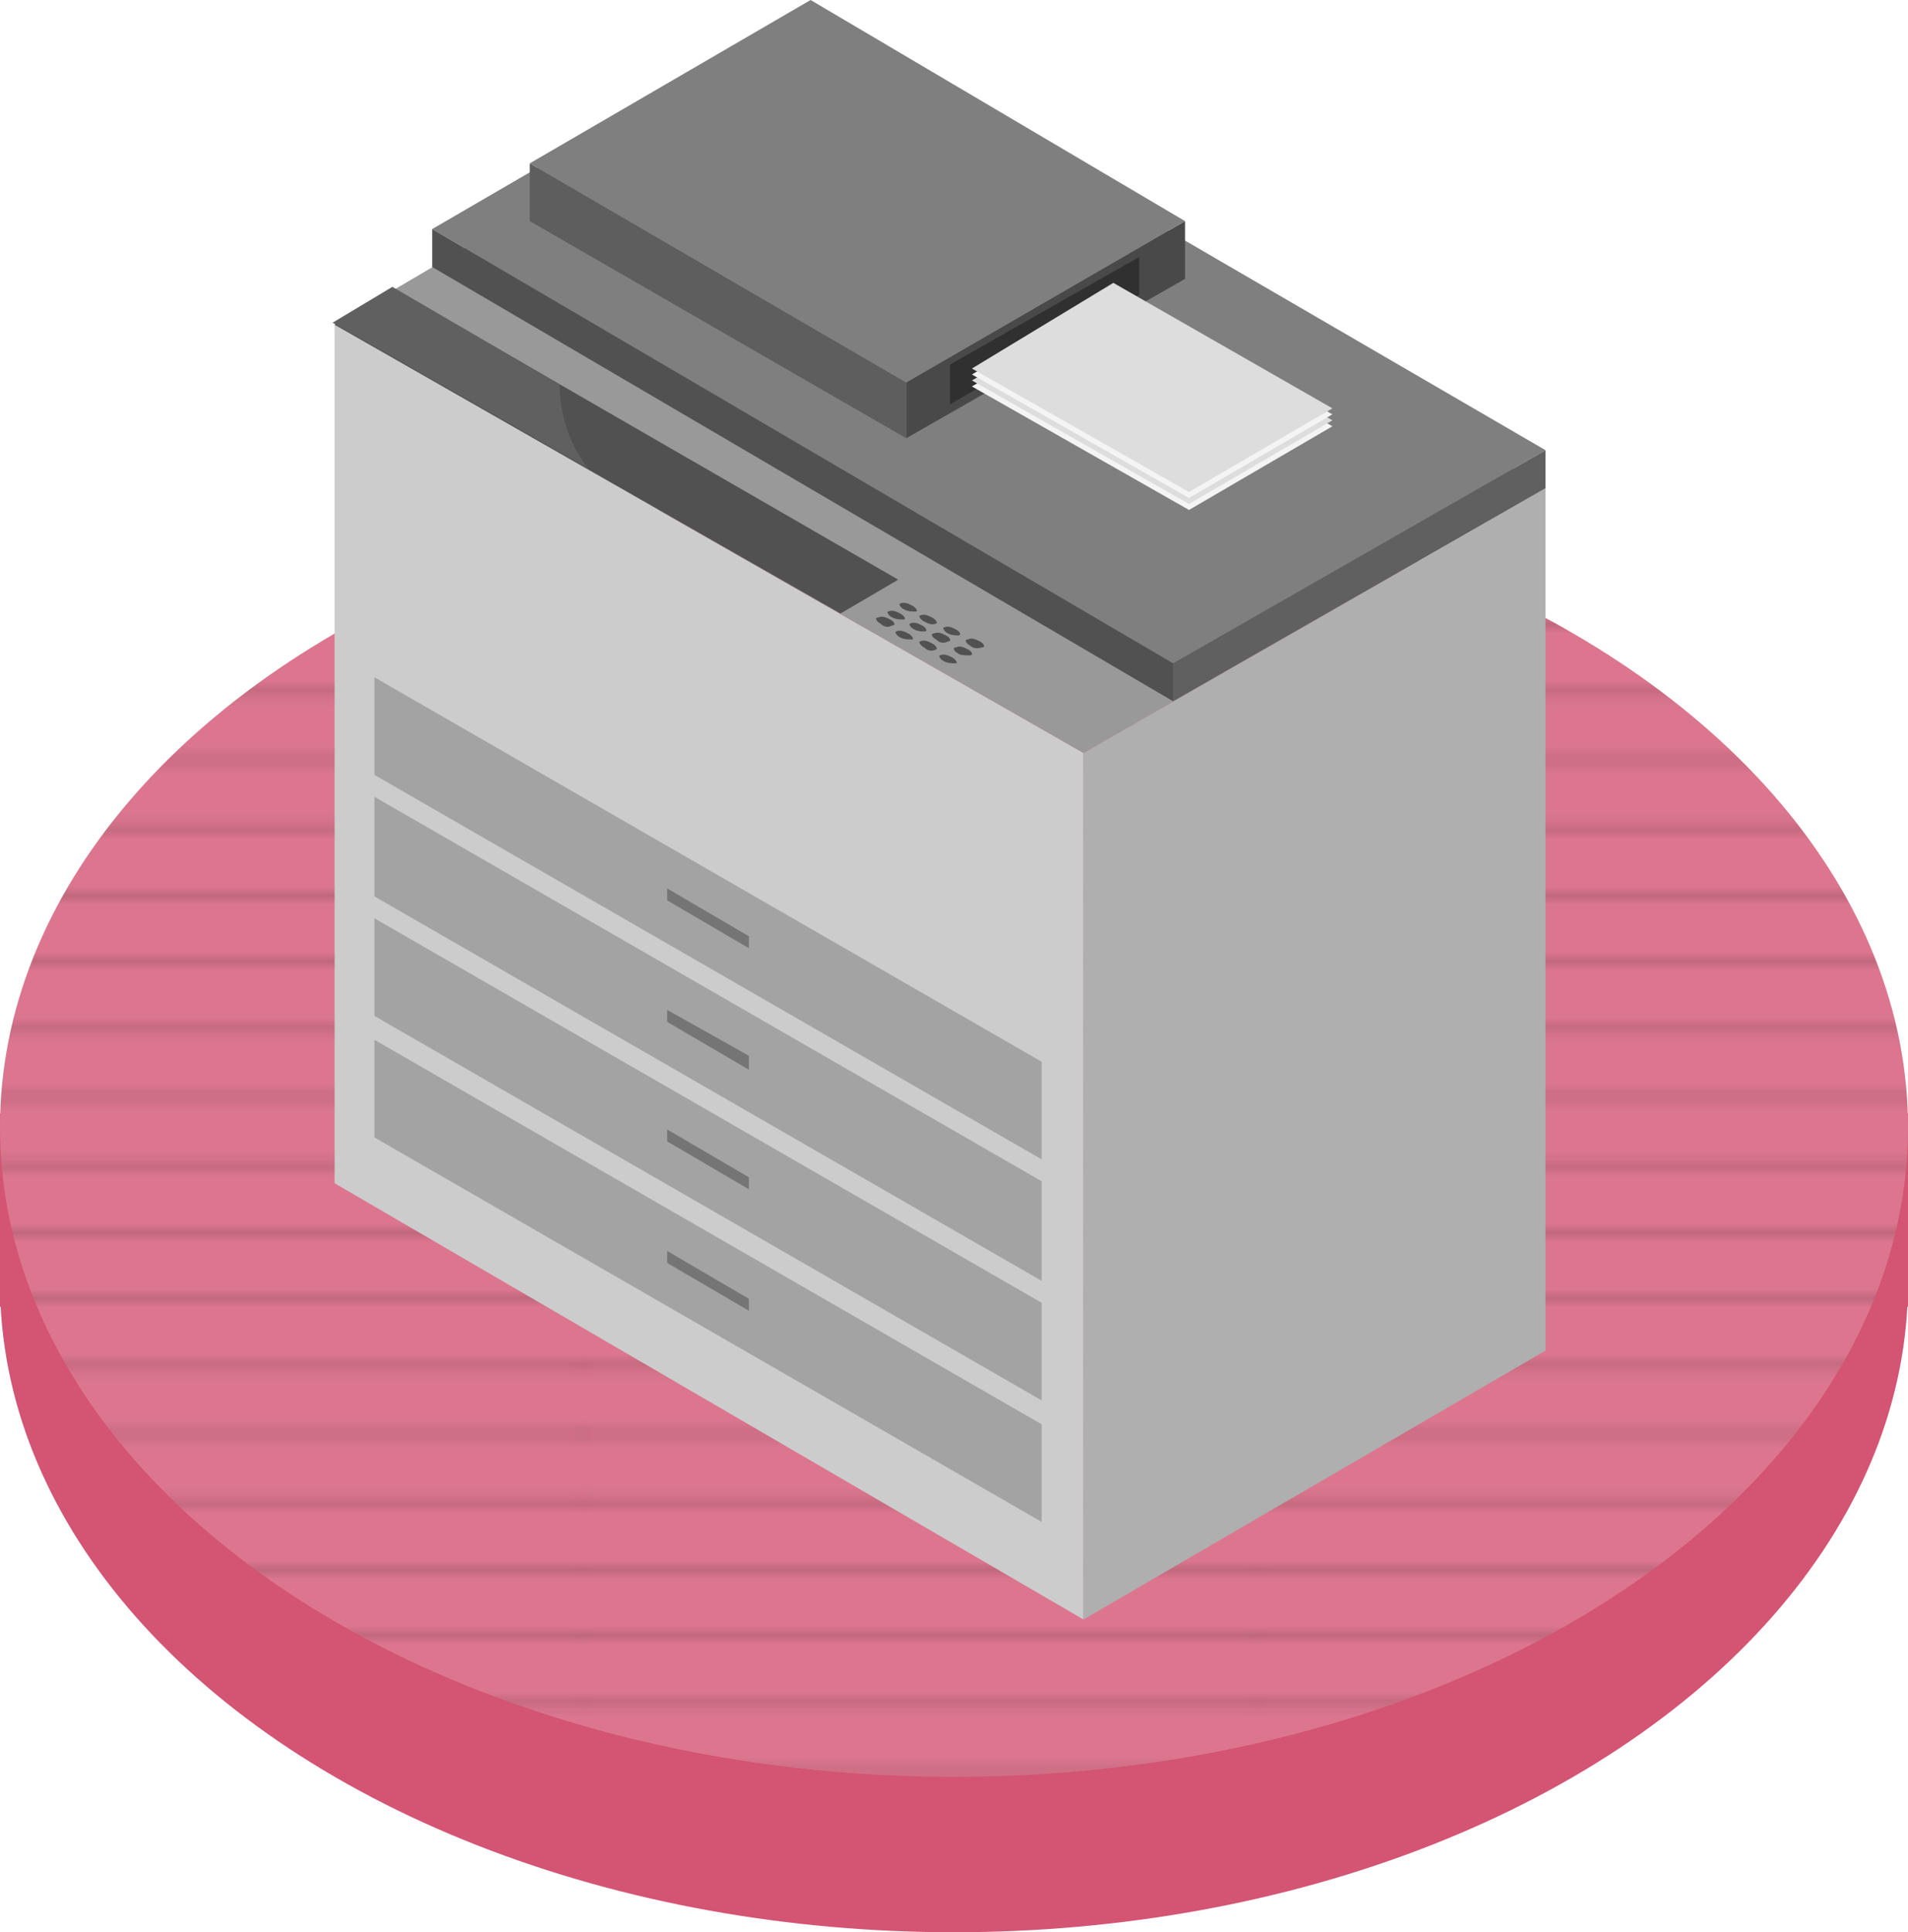 <?xml version="1.0" encoding="utf-8"?>
<!-- Generator: Adobe Illustrator 24.3.0, SVG Export Plug-In . SVG Version: 6.00 Build 0)  -->
<svg version="1.1" id="レイヤー_1" xmlns="http://www.w3.org/2000/svg" xmlns:xlink="http://www.w3.org/1999/xlink" x="0px"
	 y="0px" viewBox="0 0 95.8 97" style="enable-background:new 0 0 95.8 97;" xml:space="preserve">
<style type="text/css">
	.st0{fill:none;}
	.st1{fill:none;stroke:#231815;stroke-width:0.72;}
	.st2{fill:#D35473;}
	.st3{fill:#DC768F;}
	.st4{opacity:0.21;fill:url(#SVGID_1_);enable-background:new    ;}
	.st5{fill:#CCCCCC;}
	.st6{fill:#AFAFAF;}
	.st7{fill:#999999;}
	.st8{fill:#7F7F7F;}
	.st9{fill:#606060;}
	.st10{fill:#515151;}
	.st11{fill:#494949;}
	.st12{fill:#303030;}
	.st13{fill:#5E5E5E;}
	.st14{fill:#F4F4F4;}
	.st15{fill:#DDDDDD;}
	.st16{fill:#A3A3A3;}
	.st17{fill:#757575;}
</style>
<pattern  x="-77.6" y="148.8" width="72" height="72" patternUnits="userSpaceOnUse" id="_10_lpi_10_" viewBox="72.2 -72 72 72" style="overflow:visible;">
	<g>
		<rect x="72.2" y="-72" class="st0" width="72" height="72"/>
		<rect x="72.2" y="-72" class="st0" width="72" height="72"/>
		<line class="st1" x1="144" y1="-68.4" x2="216.5" y2="-68.4"/>
		<line class="st1" x1="144" y1="-54" x2="216.5" y2="-54"/>
		<line class="st1" x1="144" y1="-39.6" x2="216.5" y2="-39.6"/>
		<line class="st1" x1="144" y1="-25.2" x2="216.5" y2="-25.2"/>
		<line class="st1" x1="144" y1="-10.8" x2="216.5" y2="-10.8"/>
		<line class="st1" x1="144" y1="-61.2" x2="216.5" y2="-61.2"/>
		<line class="st1" x1="144" y1="-46.8" x2="216.5" y2="-46.8"/>
		<line class="st1" x1="144" y1="-32.4" x2="216.5" y2="-32.4"/>
		<line class="st1" x1="144" y1="-18" x2="216.5" y2="-18"/>
		<line class="st1" x1="144" y1="-3.6" x2="216.5" y2="-3.6"/>
		<line class="st1" x1="72" y1="-68.4" x2="144.5" y2="-68.4"/>
		<line class="st1" x1="72" y1="-54" x2="144.5" y2="-54"/>
		<line class="st1" x1="72" y1="-39.6" x2="144.5" y2="-39.6"/>
		<line class="st1" x1="72" y1="-25.2" x2="144.5" y2="-25.2"/>
		<line class="st1" x1="72" y1="-10.8" x2="144.5" y2="-10.8"/>
		<line class="st1" x1="72" y1="-61.2" x2="144.5" y2="-61.2"/>
		<line class="st1" x1="72" y1="-46.8" x2="144.5" y2="-46.8"/>
		<line class="st1" x1="72" y1="-32.4" x2="144.5" y2="-32.4"/>
		<line class="st1" x1="72" y1="-18" x2="144.5" y2="-18"/>
		<line class="st1" x1="72" y1="-3.6" x2="144.5" y2="-3.6"/>
		<line class="st1" x1="0" y1="-68.4" x2="72.5" y2="-68.4"/>
		<line class="st1" x1="0" y1="-54" x2="72.5" y2="-54"/>
		<line class="st1" x1="0" y1="-39.6" x2="72.5" y2="-39.6"/>
		<line class="st1" x1="0" y1="-25.2" x2="72.5" y2="-25.2"/>
		<line class="st1" x1="0" y1="-10.8" x2="72.5" y2="-10.8"/>
		<line class="st1" x1="0" y1="-61.2" x2="72.5" y2="-61.2"/>
		<line class="st1" x1="0" y1="-46.8" x2="72.5" y2="-46.8"/>
		<line class="st1" x1="0" y1="-32.4" x2="72.5" y2="-32.4"/>
		<line class="st1" x1="0" y1="-18" x2="72.5" y2="-18"/>
		<line class="st1" x1="0" y1="-3.6" x2="72.5" y2="-3.6"/>
	</g>
</pattern>
<g>
	<g id="レイヤー_2_1_">
		<g id="レイヤー_1-2">
			<ellipse class="st2" cx="47.9" cy="64.4" rx="47.9" ry="32.6"/>
			<rect y="55.9" class="st2" width="95.8" height="9.7"/>
			<ellipse class="st3" cx="47.9" cy="56.6" rx="47.9" ry="32.6"/>
			<pattern  id="SVGID_1_" xlink:href="#_10_lpi_10_" patternTransform="matrix(0.47 0 0 -0.47 -4164.291 -11084.534)">
			</pattern>
			<ellipse class="st4" cx="47.9" cy="56.6" rx="47.9" ry="32.6"/>
			<polygon class="st5" points="16.8,59.4 16.8,16.3 54.4,37.8 54.4,81.3 			"/>
			<polygon class="st6" points="54.4,37.8 77.6,24.5 77.6,67.8 54.4,81.3 			"/>
			<polygon class="st7" points="77.6,24.5 40.1,2.6 16.8,16.3 54.4,37.8 			"/>
			<polygon class="st8" points="21.7,13.4 58.9,35.2 77.6,24.5 40.1,2.6 			"/>
			<polygon class="st8" points="21.7,11.5 58.9,33.3 77.6,22.6 40.1,0.8 			"/>
			<polygon class="st9" points="77.6,22.6 77.6,24.5 58.9,35.2 58.9,33.3 			"/>
			<polygon class="st10" points="21.7,11.5 21.7,13.4 58.9,35.2 58.9,33.3 			"/>
			<polygon class="st10" points="16.8,16.3 19.8,14.5 45.1,29.1 42.2,30.8 			"/>
			<path class="st9" d="M28.1,19.3c0,1.5,0.5,3,1.4,4.2l-12.8-7.3l3-1.8L28.1,19.3z"/>
			<path class="st10" d="M45.4,30.6c-0.2-0.1-0.3-0.3-0.2-0.3c0.2-0.1,0.4,0,0.6,0.1c0.2,0.1,0.3,0.3,0.2,0.3
				C45.8,30.7,45.6,30.7,45.4,30.6z"/>
			<path class="st10" d="M44.8,31c-0.2-0.1-0.3-0.3-0.2-0.3c0.2-0.1,0.4,0,0.6,0.1c0.2,0.1,0.3,0.3,0.2,0.3
				C45.2,31.1,45,31.1,44.8,31z"/>
			<path class="st10" d="M44.2,31.3c-0.2-0.1-0.3-0.3-0.1-0.3c0.2-0.1,0.4,0,0.6,0.1c0.2,0.1,0.3,0.3,0.1,0.3
				C44.6,31.5,44.4,31.5,44.2,31.3z"/>
			<path class="st10" d="M46.4,31.2c-0.2-0.1-0.3-0.3-0.2-0.3c0.2-0.1,0.4,0,0.6,0.1c0.2,0.1,0.3,0.3,0.2,0.3
				C46.8,31.4,46.6,31.3,46.4,31.2z"/>
			<path class="st10" d="M45.9,31.6c-0.2-0.1-0.3-0.3-0.2-0.3c0.2-0.1,0.4,0,0.6,0.1c0.2,0.1,0.3,0.3,0.1,0.3
				C46.3,31.7,46.1,31.7,45.9,31.6z"/>
			<path class="st10" d="M45.2,32c-0.2-0.1-0.3-0.3-0.2-0.3c0.2-0.1,0.4,0,0.6,0.1c0.2,0.1,0.3,0.3,0.2,0.3
				C45.6,32.1,45.4,32.1,45.2,32z"/>
			<path class="st10" d="M47.6,31.8c-0.2-0.1-0.3-0.3-0.2-0.3c0.2-0.1,0.4,0,0.6,0.1c0.2,0.1,0.3,0.3,0.1,0.3
				C48,31.9,47.8,31.9,47.6,31.8z"/>
			<path class="st10" d="M47,32.1c-0.2-0.1-0.3-0.3-0.1-0.3c0.2-0.1,0.4,0,0.6,0.1c0.2,0.1,0.3,0.3,0.1,0.3
				C47.4,32.3,47.2,32.3,47,32.1z"/>
			<path class="st10" d="M46.4,32.5c-0.2-0.1-0.3-0.3-0.2-0.3c0.2-0.1,0.4,0,0.6,0.1c0.2,0.1,0.3,0.3,0.2,0.3
				C46.8,32.7,46.6,32.7,46.4,32.5z"/>
			<path class="st10" d="M48.7,32.4c-0.2-0.1-0.3-0.3-0.1-0.3c0.2-0.1,0.4,0,0.6,0.1c0.2,0.1,0.3,0.3,0.1,0.3
				C49,32.6,48.8,32.5,48.7,32.4z"/>
			<path class="st10" d="M48.1,32.8c-0.2-0.1-0.3-0.3-0.1-0.3c0.2-0.1,0.4,0,0.6,0.1c0.2,0.1,0.3,0.3,0.1,0.3
				C48.5,32.9,48.2,32.9,48.1,32.8z"/>
			<path class="st10" d="M47.4,33.2c-0.2-0.1-0.3-0.3-0.2-0.3c0.2-0.1,0.4,0,0.6,0.1c0.2,0.1,0.3,0.3,0.2,0.3
				C47.8,33.3,47.6,33.3,47.4,33.2z"/>
			<polygon class="st11" points="45.5,22 45.5,19.2 59.5,11.1 59.5,14 			"/>
			<polygon class="st12" points="47.7,20.3 47.7,18.3 57.2,12.9 57.2,14.8 			"/>
			<polygon class="st13" points="45.5,19.2 26.6,8.2 26.6,11.1 45.5,22 			"/>
			<polygon class="st8" points="26.6,8.2 40.7,0 59.5,11.1 45.5,19.2 			"/>
			<polygon class="st14" points="48.8,19.4 59.7,25.6 66.9,21.4 55.9,15.2 			"/>
			<polygon class="st15" points="48.8,19.1 59.7,25.3 66.9,21.1 55.9,14.9 			"/>
			<polygon class="st14" points="48.8,18.8 59.7,25 66.9,20.8 55.9,14.6 			"/>
			<polygon class="st15" points="48.8,18.5 59.7,24.7 66.9,20.5 55.9,14.2 			"/>
			<polygon class="st16" points="18.8,34 18.8,38.9 52.3,58.2 52.3,53.3 			"/>
			<polygon class="st17" points="33.5,44.6 33.5,45.2 37.6,47.6 37.6,47 			"/>
			<polygon class="st16" points="18.8,40 18.8,45 52.3,64.3 52.3,59.3 			"/>
			<polygon class="st17" points="33.5,50.7 33.5,51.3 37.6,53.7 37.6,53 			"/>
			<polygon class="st16" points="18.8,46.1 18.8,51 52.3,70.3 52.3,65.4 			"/>
			<polygon class="st17" points="33.5,56.7 33.5,57.3 37.6,59.7 37.6,59.1 			"/>
			<polygon class="st16" points="18.8,52.2 18.8,57.1 52.3,76.4 52.3,71.5 			"/>
			<polygon class="st17" points="33.5,62.8 33.5,63.4 37.6,65.8 37.6,65.2 			"/>
		</g>
	</g>
</g>
</svg>

